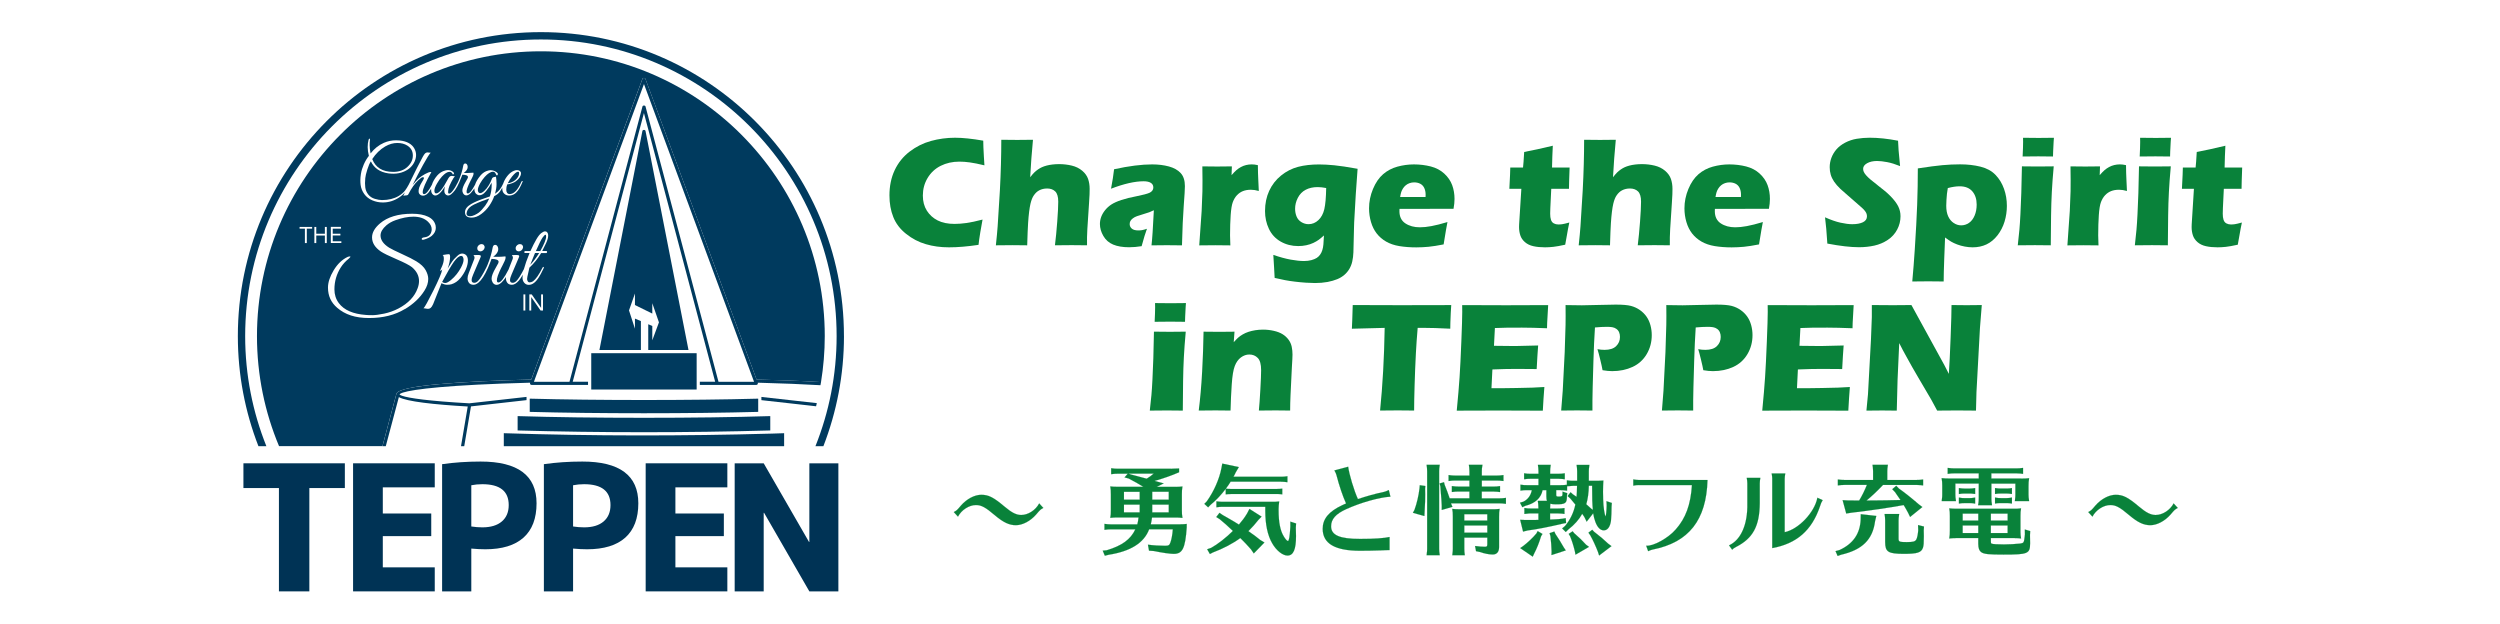 <?xml version="1.0" encoding="UTF-8"?>
<svg id="_レイヤー_1" xmlns="http://www.w3.org/2000/svg" version="1.1" viewBox="0 0 1000 249.4">
  <!-- Generator: Adobe Illustrator 29.4.0, SVG Export Plug-In . SVG Version: 2.1.0 Build 152)  -->
  <defs>
    <style>
      .st0 {
        fill: #003a5e;
      }

      .st1 {
        stroke: #09823a;
        stroke-linecap: round;
        stroke-linejoin: round;
        stroke-width: .05px;
      }

      .st1, .st2 {
        fill: #09823a;
      }

      .st3 {
        fill: #035;
      }
    </style>
  </defs>
  <g>
    <g>
      <g>
        <path class="st2" d="M393.02,87.83c-.25,1.21-.55,2.9-.9,5.07-.35,2.17-.59,3.85-.71,5.04-4.39.66-8.32.99-11.78.99s-6.43-.42-9.29-1.26c-2.87-.83-5.49-2.2-7.89-4.12-2.4-1.9-4.11-4.15-5.13-6.73-1.03-2.57-1.54-5.46-1.54-8.66,0-3.73.69-7.09,2.08-10.06,1.39-2.98,3.39-5.46,5.98-7.45,2.6-1.99,5.45-3.42,8.55-4.27,3.11-.85,6.31-1.29,9.62-1.29,3.05,0,6.8.39,11.29,1.17l.06,2.59c.04,1.13.1,2.38.19,3.75l.22,3.53c-2.41-.58-4.35-.97-5.84-1.17-1.49-.21-2.87-.31-4.15-.31-2.78,0-5.27.56-7.49,1.67-2.22,1.11-3.97,2.74-5.24,4.86-1.28,2.12-1.91,4.48-1.91,7.05,0,2.35.54,4.36,1.61,6.05,1.07,1.68,2.51,2.98,4.33,3.9s4.06,1.38,6.74,1.38c1.46,0,3.05-.12,4.76-.36s3.87-.7,6.46-1.38h0Z"/>
        <path class="st2" d="M398.35,98.12c.33-3.08.57-5.6.71-7.57.29-4.15.59-8.96.9-14.45.19-3.63.33-7.11.42-10.45.09-3.34.14-6.58.14-9.74,2.6.04,4.73.06,6.38.06,2.22,0,4.31-.02,6.29-.06l-.64,7.48c-.1,1.23-.27,3.75-.48,7.51.68-.86,1.23-1.51,1.67-1.93.43-.42.91-.81,1.43-1.17.52-.36,1.06-.67,1.61-.92s1.17-.46,1.88-.65,1.49-.33,2.35-.43c.85-.1,1.73-.15,2.63-.15,1.75,0,3.44.2,5.07.59s3.02,1.08,4.18,2.06,1.93,2.07,2.35,3.28c.41,1.2.62,2.53.62,3.97,0,.56-.02,1.3-.04,2.21-.03.92-.09,2.08-.2,3.48l-.68,10.42c-.08,1.3-.12,2.38-.13,3.23v3.23c-2.14-.04-4.19-.06-6.14-.06-2.2,0-4.43.02-6.69.06.35-2.74.65-5.91.92-9.48.27-3.58.4-6.25.4-7.99,0-1.93-.41-3.3-1.21-4.08-.81-.78-1.88-1.17-3.22-1.17-1.19,0-2.25.25-3.18.74-.82.43-1.54,1.1-2.16,2.01-.54.76-.98,1.86-1.33,3.31-.41,1.75-.73,4.34-.96,7.76-.12,1.89-.25,4.87-.36,8.91-2.08-.04-4.01-.06-5.82-.06s-4.03.02-6.62.06h-.07Z"/>
        <path class="st2" d="M444.4,75.55c.39-2.04.64-3.45.74-4.22s.27-1.99.49-3.63c5.92-1.3,11.01-1.94,15.26-1.94,2.43,0,4.64.28,6.66.82,2.02.55,3.59,1.43,4.71,2.64,1.13,1.21,1.7,2.96,1.7,5.23,0,1.15-.15,3.76-.46,7.79-.31,4.04-.55,9.34-.71,15.9-2.02-.04-4.02-.06-6.02-.06s-3.99.02-6.17.06c.28-2.26.59-6.94.94-14.04-.78.37-1.39.64-1.83.8s-1.21.41-2.33.74-1.98.61-2.6.83-1.17.51-1.63.86c-.46.35-.79.71-.99,1.08s-.29.78-.29,1.23c0,.7.28,1.3.83,1.79s1.44.74,2.65.74c.43,0,.9-.03,1.39-.11.49-.07,1.17-.26,2.04-.55-.6,1.58-1.31,3.91-2.13,6.96-1.77.29-3.45.43-5.02.43-2.55,0-4.67-.36-6.37-1.07-1.7-.71-3-1.86-3.92-3.45-.92-1.58-1.37-3.18-1.37-4.76,0-.97.16-1.91.5-2.84.34-.93.86-1.83,1.58-2.73.72-.88,1.56-1.65,2.53-2.27s2.28-1.22,3.96-1.78c1.68-.56,3.8-1.08,6.36-1.57,1.07-.21,2.05-.43,2.94-.67s1.53-.44,1.91-.62.69-.38.93-.62.4-.48.5-.74.15-.54.15-.82c0-.78-.33-1.39-.99-1.81s-1.63-.64-2.89-.64c-3.53,0-7.9,1-13.1,3l.02.03h0Z"/>
        <path class="st2" d="M479.7,98.12l.96-13.73.31-7.88c.02-1.42.03-2.88.03-4.36s-.02-3.37-.06-5.6c2.49.04,4.47.06,5.92.06,1.71,0,3.67-.02,5.89-.06l-.13,3.5c.8-.91,1.46-1.58,1.98-2.03s1.1-.84,1.76-1.2,1.35-.63,2.07-.8,1.47-.27,2.25-.27c.74,0,1.56.1,2.47.31.02,2.24.07,4.11.15,5.57l.22,4.76c-1.13-.33-2.19-.49-3.17-.49-1.23,0-2.29.19-3.19.55-.9.36-1.69.91-2.38,1.64-.69.73-1.23,1.65-1.65,2.74-.41,1.09-.7,2.83-.86,5.2-.16,2.37-.25,5.08-.25,8.13,0,1.07.04,2.4.12,3.99-2-.04-4-.06-6.02-.06s-4.14.02-6.42.06h.01Z"/>
        <path class="st2" d="M509.33,101.96c2.65.91,4.98,1.54,7,1.9s3.78.55,5.27.55c1.09,0,2.08-.12,2.96-.36s1.59-.54,2.13-.88.99-.79,1.37-1.33.67-1.13.87-1.79c.21-.66.35-1.42.43-2.28s.15-2.06.22-3.59c-.8.72-1.49,1.3-2.08,1.73-.59.43-1.31.85-2.17,1.26s-1.8.71-2.82.93c-1.02.22-2.09.33-3.22.33-2.61,0-4.96-.61-7.06-1.82s-3.66-2.92-4.68-5.1c-1.03-2.18-1.54-4.55-1.54-7.08,0-2.99.56-5.69,1.67-8.1,1.11-2.41,2.7-4.46,4.76-6.12,2.07-1.67,4.33-2.82,6.79-3.47,2.46-.64,5.26-.96,8.38-.96,1.79,0,3.82.11,6.08.33s5.38.69,9.35,1.41l-.73,10.21-.64,11.19c-.04.8-.06,1.46-.06,1.98l-.25,10.05c-.04,1.28-.2,2.49-.46,3.65-.23,1.05-.61,2.03-1.14,2.94-.54.91-1.19,1.7-1.98,2.38-.86.74-1.83,1.33-2.9,1.76-1.09.45-2.38.82-3.85,1.11-1.61.29-3.28.43-5.02.43-.99,0-2.2-.05-3.64-.14s-2.91-.24-4.42-.42-2.82-.38-3.91-.59c-1.1-.21-2.49-.5-4.18-.9l-.22-4.08c-.02-.78-.12-2.48-.31-5.1h0ZM530.47,75.21c-1.28-.25-2.41-.37-3.42-.37-1.84,0-3.44.36-4.78,1.07-1.35.71-2.39,1.78-3.12,3.19-.74,1.42-1.11,2.89-1.11,4.41,0,1.11.2,2.15.59,3.1s1.04,1.7,1.93,2.24c.91.55,1.85.82,2.86.82,1.47,0,2.79-.54,3.94-1.62,1.15-1.07,1.93-2.54,2.37-4.4.43-1.86.68-4.68.74-8.46h0Z"/>
        <path class="st2" d="M578.99,88.79c-.27,1.23-.78,4.23-1.54,8.97-2.39.47-4.38.79-6.01.95-1.63.15-3.27.24-4.93.24-2.45,0-4.69-.17-6.75-.51s-3.83-.95-5.32-1.81c-1.49-.86-2.74-1.94-3.75-3.23s-1.77-2.82-2.29-4.59c-.52-1.77-.78-3.59-.78-5.47,0-2.63.52-5.22,1.57-7.74s2.4-4.5,4.05-5.92c1.66-1.42,3.56-2.43,5.72-3.02s4.36-.9,6.63-.9,4.58.28,6.71.82c2.13.55,3.93,1.5,5.41,2.86,1.48,1.36,2.53,2.9,3.16,4.61.63,1.71.94,3.56.94,5.54,0,1.17-.13,2.48-.4,3.93l-21.61.03c-.02.33-.03.63-.03.9,0,2.22.79,3.85,2.38,4.9,1.58,1.05,3.52,1.57,5.79,1.57,1.36,0,2.9-.15,4.64-.48,1.74-.32,3.88-.86,6.43-1.63h-.02ZM560.04,78.8h10.18c.02-.35.03-.65.03-.9,0-1.07-.2-1.99-.57-2.76-.38-.76-.93-1.32-1.64-1.67s-1.5-.52-2.39-.52c-.62,0-1.21.1-1.79.3s-1.09.48-1.55.86-.84.82-1.15,1.32-.54.98-.68,1.44c-.14.46-.29,1.11-.43,1.93h-.01Z"/>
        <path class="st2" d="M627.72,89.03c-.37,1.73-.69,3.43-.96,5.07l-.68,3.78c-2.04.45-3.62.74-4.76.86-1.14.12-2.24.19-3.31.19-1.75,0-3.3-.15-4.65-.45-1.36-.3-2.49-.84-3.4-1.64-.91-.79-1.52-1.71-1.85-2.74-.33-1.03-.49-2.12-.49-3.28,0-.21,0-.58.03-1.1s.09-1.7.22-3.51l.67-10.7h-4.8c.1-1.42.2-3.3.28-5.63l.09-2.88h5.1c.12-.95.28-3.02.46-6.21l5.28-1.08c.97-.19,3.02-.66,6.17-1.42-.14,2.71-.25,5.61-.31,8.72h7.03c-.16,4.29-.25,7.12-.25,8.51h-7.09l-.37,7.73c-.04,1.15-.06,1.89-.06,2.22,0,.99.1,1.81.32,2.47.22.66.6,1.13,1.14,1.42.55.29,1.14.43,1.8.43.49,0,1.01-.03,1.54-.11.54-.07,1.48-.3,2.84-.67v.02h.01Z"/>
        <path class="st2" d="M631.48,98.12c.33-3.08.57-5.6.71-7.57.29-4.15.59-8.96.9-14.45.19-3.63.33-7.11.42-10.45s.14-6.58.14-9.74c2.6.04,4.73.06,6.38.06,2.22,0,4.31-.02,6.29-.06l-.64,7.48c-.1,1.23-.27,3.75-.48,7.51.68-.86,1.23-1.51,1.67-1.93.43-.42.91-.81,1.43-1.17.52-.36,1.06-.67,1.61-.92s1.17-.46,1.88-.65,1.49-.33,2.35-.43,1.73-.15,2.63-.15c1.75,0,3.44.2,5.07.59s3.02,1.08,4.18,2.06,1.93,2.07,2.35,3.28c.41,1.2.62,2.53.62,3.97,0,.56-.02,1.3-.04,2.21-.03.92-.09,2.08-.2,3.48l-.68,10.42c-.08,1.3-.12,2.38-.13,3.23-.01.85-.01,1.93-.01,3.23-2.14-.04-4.19-.06-6.14-.06-2.2,0-4.43.02-6.69.06.35-2.74.65-5.91.92-9.48.27-3.58.4-6.25.4-7.99,0-1.93-.41-3.3-1.21-4.08-.81-.78-1.88-1.17-3.22-1.17-1.19,0-2.25.25-3.18.74-.82.43-1.54,1.1-2.16,2.01-.54.76-.98,1.86-1.33,3.31-.41,1.75-.73,4.34-.96,7.76-.12,1.89-.25,4.87-.36,8.91-2.08-.04-4.01-.06-5.82-.06s-4.03.02-6.62.06h-.06Z"/>
        <path class="st2" d="M705.15,88.79c-.27,1.23-.78,4.23-1.54,8.97-2.39.47-4.38.79-6.01.95-1.63.15-3.27.24-4.93.24-2.45,0-4.69-.17-6.75-.51s-3.83-.95-5.32-1.81-2.74-1.94-3.75-3.23-1.77-2.82-2.29-4.59c-.52-1.77-.78-3.59-.78-5.47,0-2.63.52-5.22,1.57-7.74s2.4-4.5,4.05-5.92c1.66-1.42,3.56-2.43,5.72-3.02s4.36-.9,6.63-.9,4.58.28,6.71.82c2.13.55,3.93,1.5,5.41,2.86,1.48,1.36,2.53,2.9,3.16,4.61.63,1.71.94,3.56.94,5.54,0,1.17-.13,2.48-.4,3.93l-21.61.03c-.02.33-.03.63-.03.9,0,2.22.79,3.85,2.38,4.9,1.58,1.05,3.52,1.57,5.79,1.57,1.36,0,2.9-.15,4.64-.48,1.74-.32,3.88-.86,6.43-1.63h-.02,0ZM686.19,78.8h10.18c.02-.35.03-.65.03-.9,0-1.07-.2-1.99-.57-2.76-.38-.76-.93-1.32-1.64-1.67s-1.5-.52-2.39-.52c-.62,0-1.21.1-1.79.3s-1.09.48-1.55.86-.84.82-1.15,1.32-.54.98-.68,1.44c-.14.46-.29,1.11-.43,1.93h-.01Z"/>
        <path class="st2" d="M730.94,97.47c-.27-4.39-.58-7.9-.93-10.55,2.3,1.03,4.36,1.75,6.16,2.15s3.39.61,4.74.61c1.79,0,3.22-.27,4.28-.79,1.06-.52,1.59-1.31,1.59-2.34,0-.35-.05-.69-.15-1.01s-.3-.68-.59-1.08-.7-.84-1.23-1.32l-5.8-5.07c-1.36-1.15-2.3-1.99-2.84-2.5-1.09-1.05-1.94-2.03-2.55-2.94-.61-.91-1.05-1.83-1.33-2.77-.28-.94-.41-1.93-.41-2.98,0-1.26.22-2.49.66-3.69.44-1.2,1.1-2.34,1.99-3.39s2.06-1.95,3.52-2.73c1.46-.76,3.02-1.29,4.68-1.56s3.39-.42,5.14-.42c3.48,0,7.25.4,11.35,1.2.06,1.42.13,2.73.22,3.91s.28,3.26.59,6.24c-1.89-.76-3.62-1.3-5.18-1.59-1.56-.3-2.91-.45-4.03-.45-1.61,0-2.93.3-3.99.9-1.06.6-1.58,1.34-1.58,2.22,0,.41.08.81.25,1.2s.47.85.93,1.38,1.05,1.1,1.79,1.73,1.9,1.56,3.49,2.8l2.22,1.76c.66.54,1.37,1.18,2.13,1.94.76.76,1.42,1.51,1.98,2.25.56.74.98,1.42,1.28,2.04.3.62.51,1.24.66,1.87s.22,1.31.22,2.03c0,1.85-.44,3.62-1.33,5.3-.88,1.68-2.14,3.07-3.77,4.15-1.63,1.08-3.41,1.84-5.35,2.27s-3.99.65-6.15.65c-3.33,0-7.53-.48-12.6-1.45l-.03.04h0Z"/>
        <path class="st2" d="M764.91,112.6c.39-4.23.72-8.45.99-12.64.47-7.19.79-13.23.97-18.11s.26-9.7.26-14.49c4.18-.64,7.44-1.07,9.81-1.29s4.72-.33,7.09-.33c2.96,0,5.68.31,8.17.93s4.49,1.71,6,3.28c1.51,1.56,2.64,3.44,3.41,5.6s1.14,4.43,1.14,6.8c0,2.16-.31,4.26-.93,6.3-.62,2.03-1.56,3.86-2.83,5.49-1.28,1.63-2.74,2.84-4.39,3.62-1.66.78-3.5,1.17-5.53,1.17-1.01,0-2.05-.1-3.13-.3-1.08-.2-2.1-.48-3.07-.85s-1.77-.75-2.42-1.13-1.45-.94-2.42-1.66l-.34,8.63c-.14,3.96-.22,6.94-.22,8.97-2.39-.04-4.43-.06-6.14-.06-1.48,0-3.62.02-6.42.06ZM779.12,75.24c-.16.93-.28,1.69-.34,2.27-.06.59-.12,1.38-.19,2.38s-.09,1.8-.09,2.4c0,1.69.26,3.11.78,4.25s1.26,2.03,2.19,2.65,1.93.95,3,.95c1.13,0,2.17-.33,3.12-.98s1.7-1.63,2.25-2.92.83-2.76.83-4.39c0-2.2-.58-3.98-1.74-5.32-1.16-1.34-2.85-2.01-5.07-2.01-1.4,0-2.98.24-4.74.71h-.01Z"/>
        <path class="st2" d="M807.11,98.12c.29-2.51.5-4.59.65-6.21s.28-3.71.41-6.25.25-5.34.35-8.42c.1-3.08.19-6.64.25-10.7,2.68.04,4.82.06,6.42.06,1.46,0,3.56-.02,6.3-.06-.35,3.9-.61,7.32-.76,10.27-.15,2.95-.26,6.07-.3,9.37-.08,5.85-.12,9.84-.12,11.94-2.45-.04-4.55-.06-6.32-.06s-4.03.02-6.86.06h-.01ZM809.05,62.59c.12-2.45.19-4.39.19-5.81,0-.41-.01-.97-.03-1.67,2.49.04,4.57.06,6.26.06,2.33,0,4.35-.02,6.1-.06-.06.64-.1,1.17-.12,1.61l-.19,3.84c-.04.58-.06,1.26-.06,2.04-2.04-.04-3.99-.06-5.85-.06s-4.03.02-6.29.06Z"/>
        <path class="st2" d="M826.96,98.12l.96-13.73.31-7.88c.02-1.42.03-2.88.03-4.36s-.02-3.37-.06-5.6c2.49.04,4.47.06,5.92.06,1.71,0,3.67-.02,5.89-.06l-.13,3.5c.8-.91,1.46-1.58,1.98-2.03s1.1-.84,1.76-1.2,1.35-.63,2.07-.8,1.47-.27,2.25-.27c.74,0,1.56.1,2.47.31.02,2.24.07,4.11.15,5.57l.22,4.76c-1.13-.33-2.19-.49-3.17-.49-1.23,0-2.29.19-3.19.55s-1.69.91-2.38,1.64c-.69.73-1.23,1.65-1.65,2.74-.41,1.09-.7,2.83-.86,5.2-.16,2.37-.25,5.08-.25,8.13,0,1.07.04,2.4.12,3.99-2-.04-4-.06-6.02-.06s-4.14.02-6.42.06h.01Z"/>
        <path class="st2" d="M853.94,98.12c.29-2.51.5-4.59.65-6.21s.28-3.71.41-6.25.25-5.34.35-8.42c.1-3.08.19-6.64.25-10.7,2.68.04,4.82.06,6.42.06,1.46,0,3.56-.02,6.3-.06-.35,3.9-.61,7.32-.76,10.27-.15,2.95-.26,6.07-.3,9.37-.08,5.85-.12,9.84-.12,11.94-2.45-.04-4.55-.06-6.32-.06s-4.03.02-6.86.06h-.01ZM855.88,62.59c.12-2.45.19-4.39.19-5.81,0-.41-.01-.97-.03-1.67,2.49.04,4.57.06,6.26.06,2.33,0,4.35-.02,6.1-.06-.06.64-.1,1.17-.12,1.61l-.19,3.84c-.04.58-.06,1.26-.06,2.04-2.04-.04-3.99-.06-5.85-.06s-4.03.02-6.29.06Z"/>
        <path class="st2" d="M896.75,89.03c-.37,1.73-.69,3.43-.96,5.07l-.68,3.78c-2.04.45-3.62.74-4.76.86s-2.24.19-3.31.19c-1.75,0-3.3-.15-4.65-.45-1.36-.3-2.49-.84-3.4-1.64s-1.52-1.71-1.85-2.74-.49-2.12-.49-3.28c0-.21,0-.58.03-1.1s.09-1.7.22-3.51l.67-10.7h-4.8c.1-1.42.2-3.3.28-5.63l.09-2.88h5.1c.12-.95.28-3.02.46-6.21l5.28-1.08c.97-.19,3.02-.66,6.17-1.42-.14,2.71-.25,5.61-.31,8.72h7.03c-.16,4.29-.25,7.12-.25,8.51h-7.09l-.37,7.73c-.04,1.15-.06,1.89-.06,2.22,0,.99.1,1.81.32,2.47.22.66.6,1.13,1.14,1.42.55.29,1.14.43,1.8.43.49,0,1.01-.03,1.54-.11.54-.07,1.48-.3,2.84-.67v.02h0Z"/>
      </g>
      <g>
        <path class="st2" d="M459.92,164.24c.29-2.51.5-4.59.65-6.21s.28-3.71.41-6.25.25-5.34.35-8.42c.1-3.08.19-6.64.25-10.7,2.68.04,4.82.06,6.42.06,1.46,0,3.56-.02,6.3-.06-.35,3.9-.61,7.32-.76,10.27-.15,2.95-.26,6.07-.3,9.37-.08,5.85-.12,9.84-.12,11.94-2.45-.04-4.55-.06-6.32-.06s-4.03.02-6.86.06h-.01ZM461.86,128.71c.12-2.45.19-4.39.19-5.81,0-.41-.01-.97-.03-1.67,2.49.04,4.57.06,6.26.06,2.33,0,4.35-.02,6.1-.06-.06.64-.1,1.17-.12,1.61l-.19,3.84c-.04.58-.06,1.26-.06,2.04-2.04-.04-3.99-.06-5.85-.06s-4.03.02-6.29.06Z"/>
        <path class="st2" d="M479.49,164.24c.59-4.68,1.05-9.85,1.36-15.51.31-5.66.5-11.01.57-16.06,2.47.04,4.6.06,6.39.06,2.08,0,4.07-.02,5.99-.06l-.31,4.21c.68-.76,1.27-1.37,1.76-1.81.49-.44,1.1-.87,1.83-1.3s1.5-.77,2.33-1.04,1.72-.48,2.7-.64c.98-.15,2-.24,3.07-.24,1.48,0,2.92.16,4.33.48s2.58.77,3.53,1.36,1.74,1.32,2.38,2.19c.64.87,1.06,1.82,1.27,2.83.21,1.01.31,2.05.31,3.13,0,.78-.08,2.47-.25,5.07l-.54,11.19c-.1,2.2-.15,4.25-.15,6.12-2.08-.04-4.01-.06-5.82-.06-2.44,0-4.67.02-6.69.06.19-1.87.38-4.66.59-8.36.21-3.7.31-6.31.31-7.81,0-2.33-.44-3.95-1.34-4.87s-2.02-1.38-3.37-1.38c-1.19,0-2.31.39-3.37,1.17s-1.87,1.92-2.45,3.42c-.58,1.49-.99,3.95-1.22,7.38s-.4,6.9-.48,10.45c-2.06-.04-4.05-.06-6.01-.06-2.06,0-4.28.02-6.69.06h.01Z"/>
        <path class="st2" d="M552.03,164.24c1.02-10.02,1.64-21.05,1.84-33.09l-13.12.34.15-3.44c.08-1.83.14-3.85.19-6.03,5.83.04,12.63.06,20.4.06l7.61-.03h7.4l4-.03-.19,3.02c-.08,1.63-.13,2.96-.16,4.03-.03,1.06-.04,1.86-.04,2.41-4.39-.23-8.01-.34-10.88-.34h-2.16c-.31,3.64-.55,7.01-.71,10.09-.23,4.42-.4,8.71-.52,12.88s-.19,7.54-.19,10.11c-3.36-.04-5.55-.06-6.53-.06-.88,0-3.24.02-7.09.06h-.01Z"/>
        <path class="st2" d="M582.7,164.24c.51-5.32.9-9.77,1.13-13.35.24-3.59.47-8.35.71-14.3s.36-9.89.36-11.83l-.03-2.72c4.85.04,10.71.06,17.6.06,6.35,0,11.95-.02,16.8-.06l-.06,1.02c-.02.25-.07,1.14-.15,2.69l-.19,3.36c-.04.72-.06,1.45-.06,2.19-3.97-.16-7.29-.25-9.99-.25-2.96,0-4.96,0-6,.02-1.04.01-2.65.06-4.86.14l-.37,7.11c2.43.06,5.25.09,8.48.09,1.15,0,4.22-.07,9.19-.22-.21,2.64-.4,5.78-.59,9.43-3.55-.04-6.29-.06-8.19-.06-2.84,0-6.01.07-9.52.22l-.37,7.51h3.54c1.05,0,3.21-.03,6.5-.09l6.38-.15c.95-.02,2.53-.1,4.74-.25-.25,3.06-.45,6.2-.62,9.47-5.01-.04-10.52-.06-16.49-.06l-13.56.03-4.37.03-.02-.03h0Z"/>
        <path class="st2" d="M624.47,164.24l.62-7.91.79-15.46.34-10.95c.02-1.17.03-2.35.03-3.53,0-.88-.01-2.34-.03-4.36,2.72.06,4.9.09,6.53.09s3.76-.05,6.5-.14c2.76-.09,5.09-.14,7-.14,2.76,0,4.79.17,6.12.52,1.33.35,2.52.91,3.59,1.66,1.07.75,1.95,1.64,2.65,2.64.7,1.01,1.22,2.16,1.57,3.45s.52,2.6.52,3.94c0,2.77-.67,5.29-2.01,7.57-1.34,2.28-3.22,4-5.64,5.13-2.43,1.13-5.14,1.7-8.17,1.7-1.11,0-2.4-.12-3.86-.37-.16-.95-.47-2.36-.93-4.24-.45-1.87-.82-3.27-1.11-4.18.91.19,1.85.28,2.84.28,2.08,0,3.62-.5,4.64-1.5,1.02-1,1.52-2.22,1.52-3.66,0-.7-.11-1.33-.34-1.87-.23-.55-.59-1-1.08-1.35s-1.04-.58-1.64-.68c-.6-.1-1.28-.15-2.04-.15s-1.51.02-2.31.06l-2.59.19c-.27,3.98-.46,8.41-.61,13.26-.27,8.87-.4,14.19-.4,15.96v4.02l-6.14-.06c-.86,0-3,.02-6.42.06,0,0,.03.03.03.03Z"/>
        <path class="st2" d="M664.77,164.24l.62-7.91.79-15.46.34-10.95c.02-1.17.03-2.35.03-3.53,0-.88-.01-2.34-.03-4.36,2.72.06,4.9.09,6.53.09s3.76-.05,6.5-.14c2.76-.09,5.09-.14,7-.14,2.76,0,4.79.17,6.12.52,1.33.35,2.52.91,3.59,1.66,1.07.75,1.95,1.64,2.65,2.64.7,1.01,1.22,2.16,1.57,3.45s.52,2.6.52,3.94c0,2.77-.67,5.29-2.01,7.57-1.34,2.28-3.22,4-5.64,5.13-2.43,1.13-5.14,1.7-8.17,1.7-1.11,0-2.4-.12-3.86-.37-.16-.95-.47-2.36-.93-4.24-.45-1.87-.82-3.27-1.11-4.18.91.19,1.85.28,2.84.28,2.08,0,3.62-.5,4.64-1.5,1.02-1,1.52-2.22,1.52-3.66,0-.7-.11-1.33-.34-1.87-.23-.55-.59-1-1.08-1.35s-1.04-.58-1.64-.68c-.6-.1-1.28-.15-2.04-.15s-1.51.02-2.31.06l-2.59.19c-.27,3.98-.46,8.41-.61,13.26-.27,8.87-.4,14.19-.4,15.96v4.02l-6.14-.06c-.86,0-3,.02-6.42.06,0,0,.03.03.03.03Z"/>
        <path class="st2" d="M704.9,164.24c.51-5.32.9-9.77,1.13-13.35.24-3.59.47-8.35.71-14.3.24-5.95.36-9.89.36-11.83l-.03-2.72c4.85.04,10.71.06,17.6.06,6.35,0,11.95-.02,16.8-.06l-.06,1.02c-.02.25-.07,1.14-.15,2.69l-.19,3.36c-.04.72-.06,1.45-.06,2.19-3.97-.16-7.29-.25-9.99-.25-2.96,0-4.96,0-6,.02-1.04.01-2.65.06-4.86.14l-.37,7.11c2.43.06,5.25.09,8.48.09,1.15,0,4.22-.07,9.19-.22-.21,2.64-.4,5.78-.59,9.43-3.55-.04-6.29-.06-8.19-.06-2.84,0-6.01.07-9.52.22l-.37,7.51h3.54c1.05,0,3.21-.03,6.5-.09l6.38-.15c.95-.02,2.53-.1,4.74-.25-.25,3.06-.45,6.2-.62,9.47-5.01-.04-10.52-.06-16.49-.06l-13.56.03-4.37.03-.02-.03h0Z"/>
        <path class="st2" d="M746.57,164.24l.62-6.49,1.2-22.02.34-8.88v-4.83c3.19.04,6.01.06,8.46.06,1.75,0,4.21-.02,7.38-.06l13.16,24,1.81,3.53c.24-3.47.47-8.32.71-14.57.25-6.25.36-10.57.36-12.96,2.52.04,4.55.06,6.07.06.7,0,2.71-.02,6.04-.06l-.74,9.22-1.39,25.61-.19,7.39c-2.68-.04-5.18-.06-7.5-.06-1.93,0-4.61.02-8.03.06-1.07-2.02-1.86-3.49-2.37-4.39l-5.18-8.82c-1.71-2.89-3.27-5.65-4.71-8.29-.95-1.67-1.92-3.51-2.92-5.5l-.66,14.66-.32,12.35c-2.54-.04-4.49-.06-5.82-.06-1.13,0-3.24.02-6.34.06,0,0,.01,0,.01,0Z"/>
      </g>
    </g>
    <g>
      <path class="st1" d="M417.34,203.17c-1.16.63-1.2.63-2.91,2.65-2.29,2.61-5.4,4.25-8.08,4.25s-5.01-1.09-8.51-4.05c-3.65-3.12-5.36-4.01-7.46-4.01-2.76,0-5.82,1.99-7.19,4.64l-1.67-1.83c1.16-.63,1.2-.63,2.91-2.65,2.29-2.61,5.4-4.25,8.08-4.25,2.91,0,4.86.98,9.25,4.68,2.91,2.46,4.77,3.4,6.72,3.4,2.76,0,5.79-1.94,7.19-4.64l1.67,1.83h0Z"/>
      <path class="st1" d="M460.81,206.95c-.15,1.17-.27,1.83-.5,2.77h11.92c1.01,0,1.67-.04,2.45-.15v1.44c-.59,8.3-1.67,10.53-5.16,10.53-1.51,0-4.55-.43-7.92-1.13l-1.99-.15-.43-2.38c2.1.28,4.74.43,6.84.43,1.4,0,1.75-.2,2.14-1.29.46-1.24.81-3.08.97-5.3h-9.48c-2.06,5.45-7.42,8.81-16.2,10.18l-1.51.39-.85-2.03,1.59-.15c6.1-1.83,9.56-4.32,11.46-8.38h-9.79c-.97,0-1.36.04-2.56.2v-2.38c1.12.15,1.67.2,2.56.2h10.57c.24-.78.39-1.72.5-2.77h-8.75c-.9,0-1.29.04-2.56.15.2-1.2.24-1.56.24-3.08v-6.28c0-1.59-.04-1.91-.24-3.2,1.13.11,1.67.15,3.19.15h10.06l-.2-.11c-1.55-.98-3.57-2.11-5.67-3.2l-1.67-.46,1.29-1.48h-4.08c-.94,0-1.36.04-2.56.2v-2.38c1.13.15,1.71.2,2.56.2h18.07c3.46,0,4.62,0,6.52-.11v1.52c-2.95,1.29-6.06,2.38-9.29,3.31l-.5.15.5.15.24.04.81.24,2.1.55-2.8,1.4h7.11c1.44,0,1.9,0,3.19-.15-.2,1.2-.24,1.72-.24,3.2v6.28c0,1.29.04,1.99.24,3.08-1.29-.11-1.64-.15-2.56-.15h-9.6v-.03h0ZM455.88,196.71h-6.3v3.16h6.3v-3.16ZM449.58,201.85v3.12h6.3v-3.12h-6.3ZM452.34,189.8l2.1.55,1.86.5.74.2,1.64.43c1.09-.66,1.94-1.29,2.8-2.03h-10.1s.97.35.97.35ZM467.5,199.86v-3.16h-6.61v3.16h6.61ZM460.89,204.97h6.61v-3.12h-6.61v3.12Z"/>
      <path class="st1" d="M512.41,190.7c.94,0,1.44-.04,2.56-.2v2.38c-1.32-.15-1.51-.2-2.56-.2h-20.17c-.59.98-1.09,1.72-1.9,2.77l.11.04h.04c.62.08,1.29.11,2.25.11h17.72c1.09,0,1.51-.04,2.45-.15v2.3c-1.09-.15-1.16-.15-2.45-.15h-17.72c-1.05,0-1.47.04-2.45.15v-2.22c-1.82,2.42-3.92,4.64-6.1,6.43l-.94.98-1.51-1.4.97-.98c2.84-3.97,5.01-8.89,5.86-13.25l.35-1.87,6.61,1.4-1.2,2.03c-.39.82-.59,1.24-.94,1.83,0,0,19.01,0,19.01,0ZM499.35,212.45c2.64,1.87,3.22,2.3,4.7,3.51l1.71,1.05-4.24,4.36-1.13-1.64c-1.32-1.52-2.72-3-4.27-4.52-2.8,2.11-6.96,4.29-10.96,5.77l-1.2.63-1.09-1.91,1.59-.55c2.6-1.44,5.91-4.01,8.7-6.78-2.1-1.99-3.73-3.47-5.29-4.71l-1.36-.85,1.29-1.68,1.29.9,1.51.85c3.11,1.79,3.3,1.91,4.97,2.96,1.51-1.79,2.17-2.65,3.26-4.44l.94-1.83,4.86,3.08-1.29,1.33c-1.29,1.64-2.34,2.81-3.69,4.17l-.31.31h.01ZM489.13,202.71c-.94,0-1.32.04-2.56.2v-2.38c1.2.15,1.71.2,2.56.2h19.35c1.44,0,1.9,0,3.19-.15-.15,1.17-.24,2.11-.24,2.96v.63c0,4.68.66,8.03,1.99,10.25.66,1.17,1.4,1.99,1.75,1.99.43,0,.74-1.72.97-5.65v-2.11l2.29.74-.11,1.68c.08,2.61.08,2.69.08,3.35,0,5.38-1.05,7.8-3.42,7.8-1.9,0-4.42-1.99-6.06-4.84-1.86-3.16-2.8-7.56-2.8-13.02v-1.64h-17Z"/>
      <path class="st1" d="M554.87,220.04c-.2,0-1.05.04-2.56.11-1.82.08-6.06.15-8.31.15-10.02,0-14.92-2.88-14.92-8.77,0-4.01,2.45-6.93,7.85-9.47l.11-.04s.24-.11.74-.35l.5-.2.15-.08c-1.32-2.88-2.87-7.52-3.77-11.11-.11-.59-.43-1.29-.9-2.11l5.51-1.48c.35,2.96,2.37,9.63,3.89,12.94,3.54-1.17,6.8-2.11,10.49-2.88.46-.08,1.09-.35,1.86-.74l.66,2.65c-4.51.27-11.92,2.38-17.68,4.99-4.16,1.87-6.06,4.01-6.06,6.86,0,3.58,3.42,5.06,11.62,5.06,5.64,0,9.67-.28,11.77-.78v5.23h-.98Z"/>
      <path class="st1" d="M570.14,194.4l-.11,1.13c.04.98.04,1.79.04,2.18,0,1.99-.04,3.66-.24,7.06l-.08,1.64-4.59-1.29.62-1.13c.94-2.53,1.71-5.84,2.02-8.61l.11-1.29,2.21.31h.02ZM570.68,221.88l.08-.78c.08-.5.11-.98.11-1.59v-31.02c0-.5-.04-.98-.08-1.44l-.11-.78-.04-.35h5.25c-.2,1.48-.24,1.75-.24,2.57v31.02c0,.85.04,1.01.24,2.57h-5.25s.04-.2.04-.2ZM592.71,194.64h4.74c.9,0,1.48-.04,2.56-.2v2.38l-.43-.04-.55-.08c-.43-.04-.94-.08-1.59-.08h-4.74v2.73h7.11c.94,0,1.44-.04,2.56-.2v2.38l-.39-.04c-.9-.11-1.24-.15-2.17-.15h-19.43l.59,1.4-4.27,1.24v-1.75c-.08-1.59-.15-3.23-.43-6.16l-.11-1.52-.31-1.17,1.75-.5.24,1.01c.7,1.68,1.48,3.82,2.02,5.45h7.92v-2.73h-4.47c-.97,0-1.36.04-2.56.2v-2.38c1.16.15,1.67.2,2.56.2h4.47v-2.42h-5.82c-.94,0-1.32.04-2.52.2v-2.38c1.13.15,1.67.2,2.52.2h5.82v-1.75c0-.5-.04-.98-.08-1.44l-.11-.78-.04-.35h5.44c-.24,1.2-.27,1.75-.27,2.57v1.75h6.1c.97,0,1.29-.04,2.56-.2v2.38c-1.36-.15-1.55-.2-2.56-.2h-6.1v2.45h0ZM585.72,219.5c0,.9.04,1.4.2,2.57h-5.01l.04-.2.08-.78c.08-.5.11-.98.11-1.59v-12.82c0-1.59-.04-1.91-.24-3.12,1.13.11,1.64.15,3.15.15h12.62c1.44,0,1.9,0,3.19-.15-.2,1.05-.24,1.72-.24,3.12v12.2c0,1.87-.9,2.92-2.56,2.92-1.32,0-3.42-.39-4.97-.98l-1.67-.35-.39-2.07c1.36.2,2.95.31,3.96.31.74,0,.94-.2.94-.98v-2.69h-9.21v4.44h-.01ZM594.92,205.67h-9.21v2.53h9.21v-2.53ZM585.72,210.19v2.88h9.21v-2.88h-9.21Z"/>
      <path class="st1" d="M617.04,196.04c-.66,3.2-2.99,5.3-6.91,6.28l-1.2.55-.94-1.79,1.32-.39c1.79-.85,3.04-2.49,3.42-4.64h-1.99c-.94,0-1.36.04-2.56.2v-2.38c1.13.15,1.71.24,2.56.2h4.66v-2.57h-3.19c-.97,0-1.36.04-2.56.2v-2.38c1.13.15,1.67.24,2.56.2h3.19v-1.01c0-.5-.04-.98-.08-1.44l-.11-.74-.04-.39h5.12c-.2,1.52-.24,1.79-.24,2.57v1.01h3.3c.9,0,1.47-.04,2.56-.2v2.38l-.43-.04-.55-.08c-.43-.04-.94-.08-1.59-.08h-3.3v2.57h4.27c.97,0,1.44-.04,2.45-.15v-1.79c1.2.15,1.75.24,2.6.2h1.51v-3.82c0-.5-.04-.98-.08-1.44l-.11-.74-.04-.39h5.12c-.2,1.52-.24,1.79-.24,2.57v3.82h2.41c1.01,0,1.9,0,3.42-.11-.11,1.44-.15,2.96-.15,4.52,0,4.17.24,6.93.74,9.04.11.5.24.78.27.78.2-.11.43-2.46.46-4.36l-.08-1.72,2.14.7-.11,1.44c0,2.11-.08,3.9-.24,5.77-.39,2.46-1.4,3.75-2.87,3.75-1.36,0-2.52-1.17-3.34-3.35-.39-1.01-.66-2.11-.9-3.47l-2.6,3.35-.94-1.91c-.39-.59-.55-.82-.85-1.24-1.2,2.22-3.11,4.4-5.56,6.28l-1.01,1.01-1.44-1.44,1.16-.98c2.1-2.53,3.46-5.38,4.12-8.57-.5-.63-1.4-1.68-2.06-2.46l-1.05-.94,1.2-1.52.94.85c.74.5,1.09.7,1.44.98.11-1.13.2-2.88.2-4.4h-1.48c-.97.04-1.12.04-2.21.15h-.11l-.2.04v1.75c-1.24-.15-1.51-.2-2.52-.2h-1.82v1.79c0,.7.11.78,1.13.78,1.09,0,1.4-.2,1.4-.94v-1.05l1.9.63-.15.94c.04,3.12-.46,3.51-4.47,3.51-.81,0-1.64-.08-2.17-.24-.04.46-.08.9-.08,1.44v.5h3.15c.94,0,1.44-.04,2.6-.2v2.34l-.43-.04-.55-.08c-.43-.04-.97-.08-1.64-.08h-3.15v2.46l1.13-.04c2.21-.11,2.29-.11,3.73-.28l1.4-.24.15,1.94-1.12.2c-5.56,1.33-11,2.38-14.22,2.77l-1.86.46-1.16-4.71,1.94.08h3.77l1.59-.04v-2.61h-3.04c-.55,0-1.01.04-1.48.11l-.74.08-.35.04v-2.38c1.13.15,1.67.24,2.56.2h3.04v-.5c0-.5-.04-.94-.08-1.44l-.11-.74-.04-.39h3.69c-.2-.39-.27-1.01-.27-1.79v-2.49h-1.55l.04.02h0ZM616.99,213.58l-.55.9c-.78,2.57-1.75,4.99-2.76,6.89l-.59,1.29-5.01-3.43,1.2-.82c1.75-1.33,3.96-3.4,5.29-5.03l.5-.94,1.9,1.13h0ZM622.16,213.58c1.2,1.75,2.37,3.66,3.34,5.38l.81,1.2-5.71,1.87.04-1.44c-.04-2.07-.2-3.78-.46-6.15l-.35-1.17,1.9-.66.43.98h-.01ZM629.74,213.34c1.86,1.59,3.39,3.08,4.7,4.56l1.16.85-5.4,3.12-.24-1.33c-.62-2.53-1.24-4.4-1.94-6.08l-.55-.9,1.59-1.05.66.82h.01ZM635.52,194.29c-.04,2.77-.39,5.23-1.01,7.41,1.05.94,1.29,1.13,1.99,1.79l.66.46c-.24-2.14-.31-4.79-.31-9.66,0,0-1.33,0-1.33,0ZM637.71,212.76c2.14,1.64,4.12,3.31,5.56,4.71l1.32.98-4.94,3.75-.46-1.44c-.94-2.42-2.06-4.84-3.07-6.63l-.74-1.05,1.51-1.17.81.85h.01Z"/>
      <path class="st1" d="M655.49,194.01c-.66,0-1.24.08-2.17.24v-2.49c.85.15,1.55.24,2.17.24h27.51c-.46,16.09-7.5,24.98-21.99,27.83-.31.08-.55.15-.81.24l-.66.28-.2.08-.08.04-.78-2.18c2.84.28,8.86-3.08,11.81-6.51,3.96-4.44,5.99-9.9,6.49-17.74h-21.29v-.02h-.01Z"/>
      <path class="st1" d="M691.63,218.14c4.77-2.18,7.5-8.42,7.31-16.83v-7.99c0-.7-.08-1.29-.24-2.18h5.44c-.15.82-.24,1.52-.24,2.18v7.99c-.08,9.12-2.72,14.03-9.48,17.46-.59.28-1.24.74-1.55,1.13l-1.24-1.75h0ZM708.91,191.56c0-.7-.08-1.29-.24-2.18h5.44c-.15.82-.24,1.52-.24,2.18v21.32c5.47-1.13,11.89-7.8,13.06-13.64l.04-.15,2.1.98c-.59,1.01-.62,1.05-1.09,2.49-3.26,9.63-9.32,14.89-19.08,16.68,0,0,0-27.67,0-27.67Z"/>
      <path class="st1" d="M750.52,206.37l-.5,2.11c-.94,7.33-5.09,11.46-13.6,13.41l-1.36.5-.85-1.94,1.59-.43c5.4-2.46,8.24-6.51,8.47-12.2l.04-2.14,6.21.7h0ZM737.74,193.97c-.97,0-1.36.04-2.6.2v-2.38c1.2.15,1.75.2,2.6.2h11.5v-3.51c0-.5-.04-.98-.08-1.44l-.11-.78-.04-.35h6.14c-.2,1.48-.24,1.75-.24,2.57v3.51h11.73c.94,0,1.44-.04,2.6-.2v2.38l-.43-.04-.55-.08c-.43-.04-.97-.08-1.64-.08h-13.41c-2.52,2.65-4.31,4.32-6.61,6.24l4.62-.04,3.42-.04,1.71-.04,3.85-.08c-.62-.94-1.55-2.29-2.21-3.2l-1.09-1.13,1.59-1.37,1.09,1.13c2.25,1.59,4.7,3.51,7.96,6.32l1.4,1.05-4.9,3.97-.81-1.68c-.55-1.01-.97-1.79-1.75-3.08-6.02,1.09-12.86,2.11-21.09,3.08l-1.9.31-1.44-5.34,2.02.11,4.59.04c1.16-1.91,2.17-3.94,3.11-6.28h-9.05s.02.04.02.04ZM769.49,212.25c.04.94.04,1.75.04,2.18,0,2.92-.08,3.78-.35,4.64-.66,1.94-2.21,2.46-7.57,2.46-6.34,0-7.54-.74-7.54-4.71v-8.65c0-.55-.04-.94-.08-1.44l-.11-.74-.04-.39h5.82c-.2,1.56-.24,1.79-.24,2.57v7.28c0,1.24.31,1.4,3.26,1.4,2.72,0,3.46-.24,3.92-1.2.31-.63.59-2.11.7-3.55l-.08-2.07,2.37.59-.11,1.64h.02Z"/>
      <path class="st1" d="M808.42,191.44c1.44,0,2.02-.04,3.22-.15-.2,1.13-.24,1.83-.24,3.27v3.31c0,.85.04,1.09.24,2.57h-5.71l.04-.2.08-.78c.08-.46.11-.98.11-1.59v-4.44h-9.6v6.12c0,.85.04,1.01.24,2.53h-5.56c.04-.28.04-.35.15-.98.08-.63.11-.98.11-1.56v-6.12h-9.36v4.44c0,.85.04,1.09.24,2.57h-5.71l.04-.2.08-.78c.08-.46.11-.98.11-1.59v-3.75c0-.94-.04-1.68-.24-2.85,1.16.11,1.79.15,3.22.15h11.62v-2.07h-9.83c-.97,0-1.36.04-2.6.2v-2.38c1.2.15,1.75.2,2.6.2h24.94c.94,0,1.44-.04,2.6-.2v2.38l-.43-.04-.55-.08c-.43-.04-.97-.08-1.64-.08h-10.06v2.07h11.85v.03h.01ZM796.33,216.46c0,.7.08.9.35,1.01.35.2,2.49.31,4.9.31,2.02,0,4.66-.15,6.49-.35,1.44-.2,1.55-.39,1.82-2.96l.04-.46.04-.15v-.15l-.04-1.91,2.14.63-.08,1.56c.04,1.48.04,2.46.04,3.35,0,4.14-.85,4.49-10.61,4.49-5.95,0-7.73-.2-8.82-.9-.9-.63-1.29-1.64-1.29-3.4v-2.29h-9.05c-.9,0-1.29.04-2.56.15.2-1.29.24-1.75.24-3.23v-5.65c0-1.59-.04-1.91-.24-3.16,1.13.11,1.67.15,3.19.15h22.34c1.44,0,1.9,0,3.19-.15-.2,1.05-.24,1.64-.24,3.16v6.35c0,.74.08,1.64.24,2.53-1.29-.11-1.64-.15-2.56-.15h-9.52v1.24h-.01ZM789.85,197.56l-.46-.04c-.46-.08-.97-.11-1.55-.11h-2.02c-.81,0-1.2.04-2.25.2v-2.38c1.05.15,1.48.2,2.25.2h2.02c.78,0,1.16-.04,2.21-.2v2.38l-.2-.04ZM789.85,201.42l-.46-.08c-.46-.08-.97-.11-1.55-.11h-2.02c-.81,0-1.2.04-2.25.2v-2.42c.97.2,1.48.28,2.25.24h2.02c.78,0,1.2-.04,2.21-.24v2.42h-.2ZM791.32,205.43h-6.26v2.77h6.26v-2.77ZM785.06,210.19v3.04h6.26v-3.04h-6.26ZM803.06,208.2v-2.77h-6.72v2.77h6.72ZM796.33,213.23h6.72v-3.04h-6.72v3.04ZM804.77,197.6c-1.09-.15-1.29-.2-2.06-.2h-2.49c-.81,0-1.24.04-2.21.2v-2.38c1.09.15,1.48.2,2.21.2h2.49c.78,0,1.13-.04,2.06-.2v2.38ZM804.77,201.42c-1.09-.15-1.29-.2-2.06-.2h-2.49c-.81,0-1.16.04-2.21.2v-2.42c.97.2,1.48.28,2.21.24h2.49c.81,0,1.13-.04,2.06-.24v2.42Z"/>
      <path class="st1" d="M871.12,203.17c-1.16.63-1.2.63-2.91,2.65-2.29,2.61-5.4,4.25-8.08,4.25s-5.01-1.09-8.51-4.05c-3.65-3.12-5.36-4.01-7.46-4.01-2.76,0-5.82,1.99-7.19,4.64l-1.67-1.83c1.16-.63,1.2-.63,2.91-2.65,2.29-2.61,5.4-4.25,8.08-4.25,2.91,0,4.86.98,9.25,4.68,2.91,2.46,4.77,3.4,6.72,3.4,2.76,0,5.79-1.94,7.19-4.64l1.67,1.83h0Z"/>
    </g>
  </g>
  <g>
    <g>
      <path class="st3" d="M137.94,185.32v9.9h-14.2v41.33h-12.17v-41.33h-14.2v-9.9h40.57Z"/>
      <path class="st3" d="M153.12,194.94v10.46h19.38v9.05h-19.38v12.49h20.78v9.61h-32.67v-51.23h32.67v9.62h-20.78Z"/>
      <path class="st3" d="M176.84,185.67c4.85-.7,9.98-1.05,15.39-1.05,14.92,0,22.39,5.57,22.39,16.7,0,6.03-1.74,10.61-5.21,13.72-3.47,3.11-8.57,4.67-15.29,4.67-1.68,0-3.54-.09-5.6-.28v17.12h-11.68v-50.88ZM188.52,210.59c1.49.23,2.96.35,4.41.35,3.36,0,5.96-.78,7.8-2.35,1.84-1.57,2.76-3.76,2.76-6.56,0-5.57-3.52-8.35-10.56-8.35-1.54,0-3.01.14-4.41.42v16.49Z"/>
      <path class="st3" d="M217.55,185.67c4.85-.7,9.98-1.05,15.39-1.05,14.92,0,22.39,5.57,22.39,16.7,0,6.03-1.74,10.61-5.21,13.72-3.47,3.11-8.57,4.67-15.29,4.67-1.68,0-3.54-.09-5.6-.28v17.12h-11.68v-50.88ZM229.23,210.59c1.49.23,2.96.35,4.41.35,3.36,0,5.96-.78,7.8-2.35,1.84-1.57,2.76-3.76,2.76-6.56,0-5.57-3.52-8.35-10.56-8.35-1.54,0-3.01.14-4.41.42v16.49Z"/>
      <path class="st3" d="M270.16,194.94v10.46h19.38v9.05h-19.38v12.49h20.78v9.61h-32.67v-51.23h32.67v9.62h-20.78Z"/>
      <path class="st3" d="M293.87,236.55v-51.23h11.61l18.12,31.44h.14v-31.44h11.61v51.23h-11.61l-18.12-31.44h-.14v31.44h-11.61Z"/>
    </g>
    <g>
      <path class="st0" d="M337.58,134.45c0-67.16-54.27-121.6-121.22-121.6s-121.22,54.44-121.22,121.6c0,15.53,2.93,30.37,8.23,44.02h3.18c-5.45-13.62-8.48-28.47-8.48-44.02,0-65.43,53.06-118.66,118.29-118.66s118.29,53.23,118.29,118.66c0,15.55-3.03,30.4-8.47,44.02h3.18c5.29-13.66,8.23-28.49,8.23-44.02Z"/>
      <path class="st0" d="M259.3,129.69v10.31h16.1l-17.19-87.59c-.12-.6-1.14-.6-1.25,0l-17.19,87.59h16.59v-11.56l-2.38-1.01v4.04l-2.38-7.31,2.38-6.76v4.61l6.94,3.42v-4.15l2.66,7.66-2.66,7.18v-5.74l-1.61-.68Z"/>
      <path class="st0" d="M302.64,151.82l-44.46-120.27c-.19-.5-1.01-.5-1.2,0l-44.46,120.27c-26.86.69-53.03,2.25-53.94,5.7,0,0-.01.01-.01.02l-5.58,20.93h1.32l5.23-19.62c3.21,1.78,13.93,2.96,27.55,3.75l-2.69,15.87h1.29l2.68-15.8.02-.11,3.35-.38,3.88-.44,14.99-1.69v-1.27s0-.01,0-.02l-22.84,2.56s-.02.01-.03.01c-16.38-.92-24.26-2.09-26.9-3.01-.59-.2-.93-.39-1.04-.57.01-.02.05-.05.07-.07.17-.2.57-.41,1.27-.64,4.14-1.35,18.31-3.1,50.9-3.96v.03c-.08.2-.06.42.06.59.12.17.31.27.52.27h22.59v-1.28h-6.13l.16-.59.17-.64,28.16-106.24,28.16,106.24.17.64.16.59h-6.13v1.28h22.59c.21,0,.41-.1.52-.27.12-.17.15-.39.07-.59v-.03c10.01.27,18.29.61,25.07,1.01.04-.21.08-.41.11-.62.04-.22.08-.44.12-.66-7.91-.46-16.81-.79-25.78-1.02ZM213.9,151.79l43.69-118.17,43.69,118.17.24.66.1.28h-14.22l-.15-.57-.17-.64-28.87-108.91c-.15-.56-1.08-.56-1.23,0l-28.87,108.91-.17.64-.15.57h-14.22l.1-.28.24-.66Z"/>
      <path class="st0" d="M304.56,158.79v1.27l14.93,1.67,3.93.44,3.01.34c.04-.17.07-.34.12-.5.01-.04.02-.08.03-.13.04-.17.08-.34.12-.51,0-.04.02-.08.03-.12l-22.17-2.48s0,0,0,0Z"/>
      <path class="st0" d="M308.78,173.44c-35.71,1-71.56,1-107.26-.16v5.2h112.13v-5.2c-1.58.06-3.22.11-4.86.16Z"/>
      <path class="st0" d="M257.58,167.12c-18.97,0-35.97-.23-50.53-.68v5.74c33.64.94,67.42.94,101.06,0v-5.74c-14.55.45-31.55.68-50.53.68Z"/>
      <path class="st0" d="M211.89,160.02v4.73c26.18.73,65.21.73,91.39,0v-5.29c-26.11.72-65.26.73-91.39,0v.57Z"/>
      <polygon class="st0" points="236.5 141.28 236.5 151.41 236.5 152.05 236.5 152.68 236.5 152.72 236.5 153.36 236.5 154 236.5 155.81 278.66 155.81 278.66 154 278.66 153.36 278.66 152.72 278.66 152.68 278.66 152.05 278.66 151.41 278.66 141.28 275.65 141.28 275 141.28 274.35 141.28 259.3 141.28 256.36 141.28 240.82 141.28 240.17 141.28 239.52 141.28 236.5 141.28"/>
      <g>
        <path class="st0" d="M184.47,102.38c-.82,0-1.78.77-2.88,2.31-1.1,1.54-2.67,4.22-4.72,8.05.31.31.73.46,1.27.46s1.31-.41,2.3-1.24c1.58-1.32,2.9-2.97,3.96-4.93.68-1.28,1.03-2.32,1.03-3.12,0-.38-.08-.73-.23-1.05-.15-.32-.39-.48-.73-.48Z"/>
        <path class="st0" d="M188.5,82.47c-.88.58-1.47,1.33-1.75,2.23-.09.28-.14.53-.14.73,0,.72.46,1.07,1.38,1.07.55,0,1.16-.16,1.85-.48.68-.32,1.25-.65,1.7-.99.77-.62,1.62-1.55,2.54-2.77.69-.98,1.23-1.93,1.6-2.85l-.99.34c-2.93,1.02-5,1.92-6.2,2.71Z"/>
        <path class="st0" d="M206.09,72.06c1.03-.89,1.55-1.82,1.55-2.8,0-.38-.15-.57-.45-.57-.53,0-1.32.65-2.4,1.95-.64.79-1.2,1.68-1.69,2.66.32,0,.78-.11,1.39-.34.61-.23,1.14-.53,1.59-.9Z"/>
        <path class="st0" d="M157.25,68.76c2.38,0,4.3-.67,5.73-2.01,1.44-1.34,2.16-2.85,2.16-4.55s-.73-3.02-2.2-3.96c-1.09-.7-2.43-1.05-4.03-1.05s-3.2.46-4.82,1.38c-2.03,1.19-3.76,2.87-5.19,5.06,1.33,3.41,4.11,5.12,8.34,5.12Z"/>
        <path class="st0" d="M218.2,93.91c-.26,0-.65.38-1.18,1.13-.53.76-1.42,2.55-2.67,5.39h1.77c1.55-2.79,2.33-4.73,2.33-5.82,0-.47-.08-.71-.25-.71Z"/>
        <path class="st0" d="M212.09,105.93c1.27-1.32,2.46-2.9,3.57-4.72h-1.66c-.28.66-.92,2.23-1.91,4.72Z"/>
        <path class="st0" d="M216.36,20.52c-62.62,0-113.57,51.11-113.57,113.92,0,15.6,3.15,30.47,8.83,44.02h41.36l5.58-20.93s.01-.01.01-.02c.91-3.45,27.09-5.01,53.94-5.7l44.46-120.27c.19-.5,1.01-.5,1.2,0l44.46,120.27c8.98.23,17.87.56,25.78,1.02.97-5.99,1.5-12.13,1.5-18.39,0-62.82-50.95-113.92-113.57-113.92ZM144.4,69.41c.17-1.11.54-2.32,1.11-3.62.57-1.3,1.25-2.45,2.04-3.45-.32-1.26-.48-2.43-.48-3.49s.12-2.06.37-2.98c.04-.15.1-.26.18-.32.08-.07.14-.1.18-.1.19,0,.24.23.17.69-.08.46-.11,1.12-.11,1.98s.12,1.95.37,3.26c1.5-1.94,3.27-3.35,5.3-4.24,1.56-.68,3.19-1.02,4.9-1.02.49,0,1,.03,1.52.08,2.89.32,4.85,1.43,5.86,3.34.41.79.62,1.61.62,2.46s-.2,1.72-.59,2.63c-.83,1.81-2.24,3.15-4.25,4.01-1.3.57-2.72.85-4.26.85-.66,0-1.32-.05-2-.14-3.36-.49-5.69-2.09-6.99-4.8-.45.64-.92,1.71-1.4,3.22-.48,1.51-.76,2.67-.83,3.48-.08.81-.11,1.49-.11,2.03s.04,1.11.11,1.7c.13,1.04.53,1.97,1.18,2.81.66.84,1.54,1.42,2.64,1.75,1.1.33,2.05.49,2.86.49,2.61,0,4.84-.55,6.68-1.64,1.11-.66,1.98-1.41,2.61-2.25.45-.6.92-1.37,1.42-2.29,2.47-5.08,4.33-8.79,5.59-11.09.36-.66.67-1.12.94-1.39.27-.26.6-.4.97-.4.09,0,.29.02.59.07.3.05.53.06.68.04-.56.58-1.57,2.2-3.03,4.85-1.46,2.65-2.85,5.34-4.19,8.07.88-1.11,1.68-1.98,2.38-2.6.7-.62,1.56-1.21,2.58-1.77,1.01-.56,1.76-.83,2.23-.83.11,0,.22.02.31.06-2.31,4.07-3.47,6.74-3.47,8,0,.53.19.79.56.79.76,0,1.8-1.24,3.12-3.73.36-1.21,1.06-2.44,2.1-3.68.9-1.05,2.01-1.74,3.33-2.06.36-.09.69-.14,1.01-.14.86,0,1.6.3,2.2.9.19.21.24.4.17.59-.08.19-.24.26-.48.23-.21-.68-.66-1.02-1.35-1.02-.81,0-1.8.64-2.99,1.92-.68.75-1.31,1.64-1.89,2.66-.73,1.23-1.1,2.2-1.1,2.94s.23,1.1.7,1.1c1.13,0,2.6-1.73,4.42-5.2.36-.7.66-1.17.9-1.43.24-.25.55-.38.93-.38.07,0,.27.03.58.08.31.06.54.07.69.03-.34.34-.82,1.11-1.44,2.3-.62,1.2-.99,2.09-1.11,2.69-.12.59-.18,1.07-.18,1.44s.14.55.42.55c.36,0,.8-.33,1.32-.99.75-.93,1.48-2.14,2.21-3.62.17-.37.34-.74.49-1.12.77-1.9,1.31-3.71,1.61-5.43.11-.58.37-.88.79-.88s.71.26.9.79c.06.17.09.37.09.59,0,.85-.54,1.65-1.61,2.4.37.02.88.03,1.51.03s1.42-.05,2.38-.14c.04.06.06.21.06.45s-.11.61-.34,1.09c-.23.48-.43.9-.61,1.24-.18.35-.35.68-.51.99-.16.31-.34.69-.54,1.15-.2.45-.36.87-.49,1.24-.47,1.43-.39,2.15.23,2.15.68,0,1.64-1.17,2.87-3.5.36-1.15,1.07-2.36,2.14-3.65.88-1.05,1.92-1.72,3.1-2.01.32-.09.64-.14.96-.14.85,0,1.67.28,2.48.85.3.25.45.45.45.62s-.06.33-.17.49c-.11.16-.23.18-.35.06-.12-.12-.2-.24-.24-.35-.24-.7-.64-1.05-1.18-1.05-1,0-2.11.7-3.35,2.09-.7.79-1.3,1.64-1.8,2.54-.62,1.13-.93,2-.93,2.61s.19,1.02.56,1.23c.13.06.26.08.4.08.43,0,.97-.3,1.62-.89.65-.59,1.25-1.35,1.8-2.26.55-.91.91-1.63,1.06-2.13.15-.51.33-.83.55-.96.22-.13.46-.21.72-.23.26-.02.44-.07.54-.14.15.85.23,1.84.23,2.98s-.2,2.44-.59,3.89c.86-.62,1.48-1.18,1.85-1.67.37-.49.66-.93.87-1.33.21-.39.41-.78.57-1.17.07-.19.13-.38.21-.57.4-.95.95-1.84,1.65-2.66.69-.82,1.49-1.42,2.4-1.79.43-.19.85-.28,1.24-.28s.76.11,1.1.34c.32.26.48.56.48.88,0,1.13-.68,2.21-2.03,3.25-.41.32-1,.61-1.75.86-.75.25-1.32.38-1.72.38-.26.64-.39,1.36-.39,2.15,0,.53.12.95.35,1.26.23.31.57.47,1,.47,1.71,0,3.26-1.61,4.65-4.83.13-.3.29-.43.48-.4.08.02.11.07.11.14s-.21.57-.64,1.48c-.42.91-.85,1.65-1.28,2.22-.96,1.32-2.14,1.98-3.55,1.98-.75,0-1.39-.24-1.92-.73-.53-.49-.79-1.16-.79-2.01,0-.14.01-.28.02-.42-.36.65-.68,1.17-.97,1.57-.55.76-1.31,1.37-2.27,1.82-.45,1.28-1.1,2.55-1.96,3.82-.86,1.26-1.93,2.38-3.23,3.34-1.3.96-2.58,1.44-3.86,1.44-1.77,0-2.65-.73-2.65-2.18,0-1.21.82-2.29,2.45-3.25,1.39-.81,3.17-1.57,5.33-2.29,1-.32,1.72-.58,2.17-.76.49-1.43.73-3,.73-4.69,0-.34-.02-.59-.06-.76-.53,1.07-1.25,2.18-2.17,3.31-1.09,1.36-2.17,1.88-3.24,1.58-.98-.41-1.46-1.23-1.46-2.43,0-.08.01-.17.02-.25-.28.45-.65.96-1.14,1.53-.71.87-1.4,1.3-2.06,1.3-.73,0-1.24-.44-1.52-1.33-.06-.17-.09-.42-.09-.76s.11-.79.32-1.36.56-1.25,1.03-2.06c.47-.81.73-1.29.79-1.43.06-.14.09-.28.09-.41,0-.58-.75-.9-2.25-.93l-.34.9c-1.18,3.11-2.32,5.19-3.41,6.25-.04.04-.08.06-.11.08-.65.72-1.24,1.08-1.78,1.08s-.99-.26-1.32-.79c-.17-.28-.25-.66-.25-1.13s.09-1.05.28-1.72c-1.5,2.43-2.8,3.65-3.89,3.65-.3,0-.57-.09-.82-.28-.56-.4-.85-1.07-.85-2.04,0-.14.01-.28.02-.42-.15.25-.31.52-.5.82-.86,1.32-1.78,1.98-2.76,1.98-.64,0-1.15-.26-1.52-.79-.17-.25-.25-.58-.25-1s.09-.94.28-1.54c.19-.6.7-1.58,1.55-2.94.21-.34.31-.61.31-.81s-.16-.3-.48-.3-.93.42-1.83,1.27c-1.35,1.24-2.67,3.11-3.95,5.6-.13.28-.48.42-1.04.42-.51.04-.83.09-.96.17.22-.45.43-.89.64-1.33-.55.63-1.22,1.22-2.02,1.78-2.1,1.47-4.38,2.2-6.82,2.2-1.46,0-2.87-.29-4.21-.86s-2.41-1.42-3.21-2.53c-.8-1.11-1.28-2.33-1.45-3.65-.08-.57-.11-1.19-.11-1.87s.08-1.57.25-2.69ZM209.19,99.09c-.07.4-.27.74-.6,1.03-.33.28-.69.43-1.1.43s-.72-.14-.95-.43c-.24-.28-.33-.63-.28-1.03.07-.4.27-.75.6-1.03.33-.28.69-.43,1.1-.43s.73.14.97.43c.25.28.34.63.27,1.03ZM193.84,99.09c-.07.4-.27.74-.6,1.03-.33.28-.69.43-1.1.43s-.72-.14-.95-.43c-.24-.28-.33-.63-.28-1.03.07-.4.27-.75.6-1.03.33-.28.69-.43,1.09-.43s.73.14.97.43.34.63.27,1.03ZM132.32,90.75h4.05v.71h-3.28v2.03h3.07v.71h-3.07v2.3h3.45v.71h-4.21v-6.46ZM124.85,91.47h-2.13v5.75h-.76v-5.75h-2.13v-.71h5.02v.71ZM130.71,97.22h-.76v-3.01h-3.44v3.01h-.76v-6.46h.76v2.74h3.44v-2.74h.76v6.46ZM161.95,123.61c-3.95,2.4-8.72,3.6-14.3,3.6s-9.62-1.37-12.78-4.1c-2.45-2.09-3.68-4.78-3.68-8.07,0-2.09.76-4.4,2.28-6.92,1.52-2.52,3.38-4.3,5.58-5.35.46-.18.8-.25,1.03-.18.23.06.04.35-.57.88-1.32,1.05-2.37,2.2-3.17,3.46-1.72,2.7-2.57,5.64-2.57,8.81,0,2.09.58,3.92,1.75,5.49,2.08,2.8,5.7,4.38,10.85,4.75.58.06,1.45.09,2.6.09s2.71-.21,4.69-.62c1.98-.42,3.88-1.1,5.72-2.05,3.95-2.09,6.51-4.8,7.68-8.12.37-.98.55-1.94.55-2.86,0-2.09-.94-3.93-2.8-5.53-1.01-.8-3.07-1.87-6.18-3.2-3.11-1.34-5.2-2.36-6.27-3.07-2.36-1.6-3.54-3.49-3.54-5.67,0-1.91,1.06-3.77,3.17-5.58,3.03-2.58,7.32-3.87,12.87-3.87,2.6,0,4.73.39,6.37,1.18,1.64.78,2.64,1.96,3.01,3.53.06.31.09.62.09.92,0,1.2-.55,2.28-1.65,3.23-.77.62-1.79,1.11-3.08,1.48-.55.15-.86.09-.92-.18-.06-.4.32-.65,1.15-.74,1.47-.18,2.37-.92,2.71-2.21.09-.34.14-.66.14-.97,0-1.08-.49-2.09-1.47-3.04-1.41-1.35-3.36-2.03-5.84-2.03-2.18,0-4.58.48-7.22,1.43-1.38.49-2.57,1.17-3.59,2.03-1.56,1.35-2.34,2.7-2.34,4.06,0,1.81,1.15,3.44,3.45,4.89.86.52,2.58,1.38,5.17,2.56,2.59,1.18,4.48,2.14,5.68,2.88,1.81,1.11,3.06,2.29,3.75,3.55s1.03,2.43,1.03,3.5c0,1.54-.5,3.11-1.52,4.7-1.78,2.86-4.38,5.32-7.81,7.38ZM184.07,111.32c-.95,1.16-2.12,1.95-3.48,2.38-.52.14-1.11.21-1.78.21s-1.41-.21-2.21-.64l-3.36,8.41c-.35.76-.68,1.25-.99,1.49-.31.24-.6.35-.88.35h-.51c-.06,0-.27-.04-.64-.11-.37-.07-.64-.1-.83-.07.52-.5,1.83-2.85,3.94-7.08s3.31-7.06,3.59-8.53c-.26.38-.51.58-.74.6-.14,0-.14-.14,0-.41.14-.27.38-.8.71-1.58.42-1.02.64-1.96.64-2.82s-.17-1.37-.5-1.51c1.41-.24,2.24-.35,2.48-.34.23.01.38.11.44.3.06.19.09.4.09.64,0,1.44-.33,3.05-.99,4.82l.71-1.13c.85-1.37,1.47-2.26,1.86-2.66.39-.4.81-.82,1.26-1.24.68-.66,1.34-.99,1.98-.99.19,0,.36.02.53.07,1.18.31,1.77,1.23,1.77,2.77,0,1.04-.27,2.19-.81,3.44-.54,1.25-1.29,2.46-2.25,3.62ZM210.13,124.22h-.76v-6.46h.76v6.46ZM217.2,124.22h-.96l-3.73-5.37h-.02v5.37h-.76v-6.46h.96l3.73,5.37h.02v-5.37h.76v6.46ZM218.59,100.43c.12,0,.19.07.23.2.04.13.02.26-.04.39-.06.13-.15.2-.27.2h-2.05c-1.3,2.2-2.87,4.15-4.7,5.85l-.81,3.62c-.07.31-.11.61-.11.9s.08.6.25.9c.17.31.42.46.78.46.4,0,.85-.14,1.34-.43,1.13-.85,2.38-2.64,3.75-5.36.09-.21.21-.34.34-.39.13-.05.21-.02.23.09.02.11-.01.28-.11.51-.78,1.63-1.39,2.79-1.84,3.48-1.27,2.06-2.63,3.09-4.07,3.09-.73,0-1.33-.27-1.8-.82-.47-.54-.71-1.23-.71-2.06,0-.35.04-.75.1-1.18-.11.19-.23.4-.37.64-.44.74-.83,1.32-1.19,1.72-.97,1.11-1.88,1.67-2.74,1.67s-1.48-.26-1.86-.78c-.38-.52-.57-1.1-.57-1.74,0-.19.02-.4.05-.6-.32.47-.7.97-1.18,1.52-.9,1.09-1.76,1.63-2.58,1.63-.92,0-1.55-.56-1.91-1.67-.07-.21-.11-.53-.11-.96s.14-.99.41-1.7c.27-.71.7-1.57,1.29-2.59.59-1.02.92-1.61.99-1.79.07-.18.11-.35.11-.51,0-.73-.94-1.12-2.83-1.17l-.42,1.14c-1.33,3.49-2.61,5.93-3.84,7.36-.05.06-.11.13-.16.19-.97,1.11-1.88,1.67-2.74,1.67s-1.48-.26-1.86-.78c-.38-.52-.57-1.1-.57-1.74s.15-1.34.46-2.09l2.26-5.78c.05-.14.07-.33.07-.57s-.14-.54-.42-.92l1.95-.04c.54,0,.86.1.95.3.09.2.02.51-.21.94l-2.83,6.63c-.4.88-.6,1.62-.6,2.23,0,.69.37,1.03,1.1,1.03.45,0,.92-.22,1.41-.67.87-.88,1.98-2.66,3.32-5.36.03-.07.06-.12.09-.17.16-.36.32-.7.47-1.07.97-2.39,1.64-4.66,2.02-6.81.14-.73.47-1.1.99-1.1s.9.33,1.13.99c.07.21.11.46.11.74,0,1.06-.67,2.07-2.01,3.02.47.02,1.1.04,1.89.04s1.79-.06,2.99-.18c.05.07.07.26.07.57s-.14.76-.42,1.37c-.28.6-.54,1.12-.76,1.56-.23.44-.44.85-.64,1.24-.2.39-.42.87-.67,1.44-.25.57-.45,1.09-.62,1.56-.59,1.8-.5,2.7.28,2.7.93,0,2.26-1.72,4.01-5.17l1.68-4.3c.05-.14.07-.33.07-.57s-.14-.54-.42-.92l1.95-.04c.54,0,.86.1.95.3.09.2.02.51-.21.94l-2.83,6.63c-.4.88-.6,1.62-.6,2.23,0,.69.37,1.03,1.1,1.03.45,0,.92-.22,1.41-.67.81-.81,1.83-2.43,3.05-4.81.47-1.74,1.21-3.88,2.26-6.43h-1.84c-.12,0-.19-.07-.23-.2-.04-.13-.02-.26.03-.39.06-.13.15-.2.27-.2h2.12c.85-1.87,1.64-3.43,2.37-4.68s1.4-2.1,2.02-2.54c.61-.44,1.05-.66,1.32-.66s.47.02.58.07c.54.26.81.8.81,1.61s-.27,1.8-.81,2.96c-.54,1.16-1.07,2.23-1.59,3.23h1.7Z"/>
      </g>
    </g>
  </g>
</svg>
